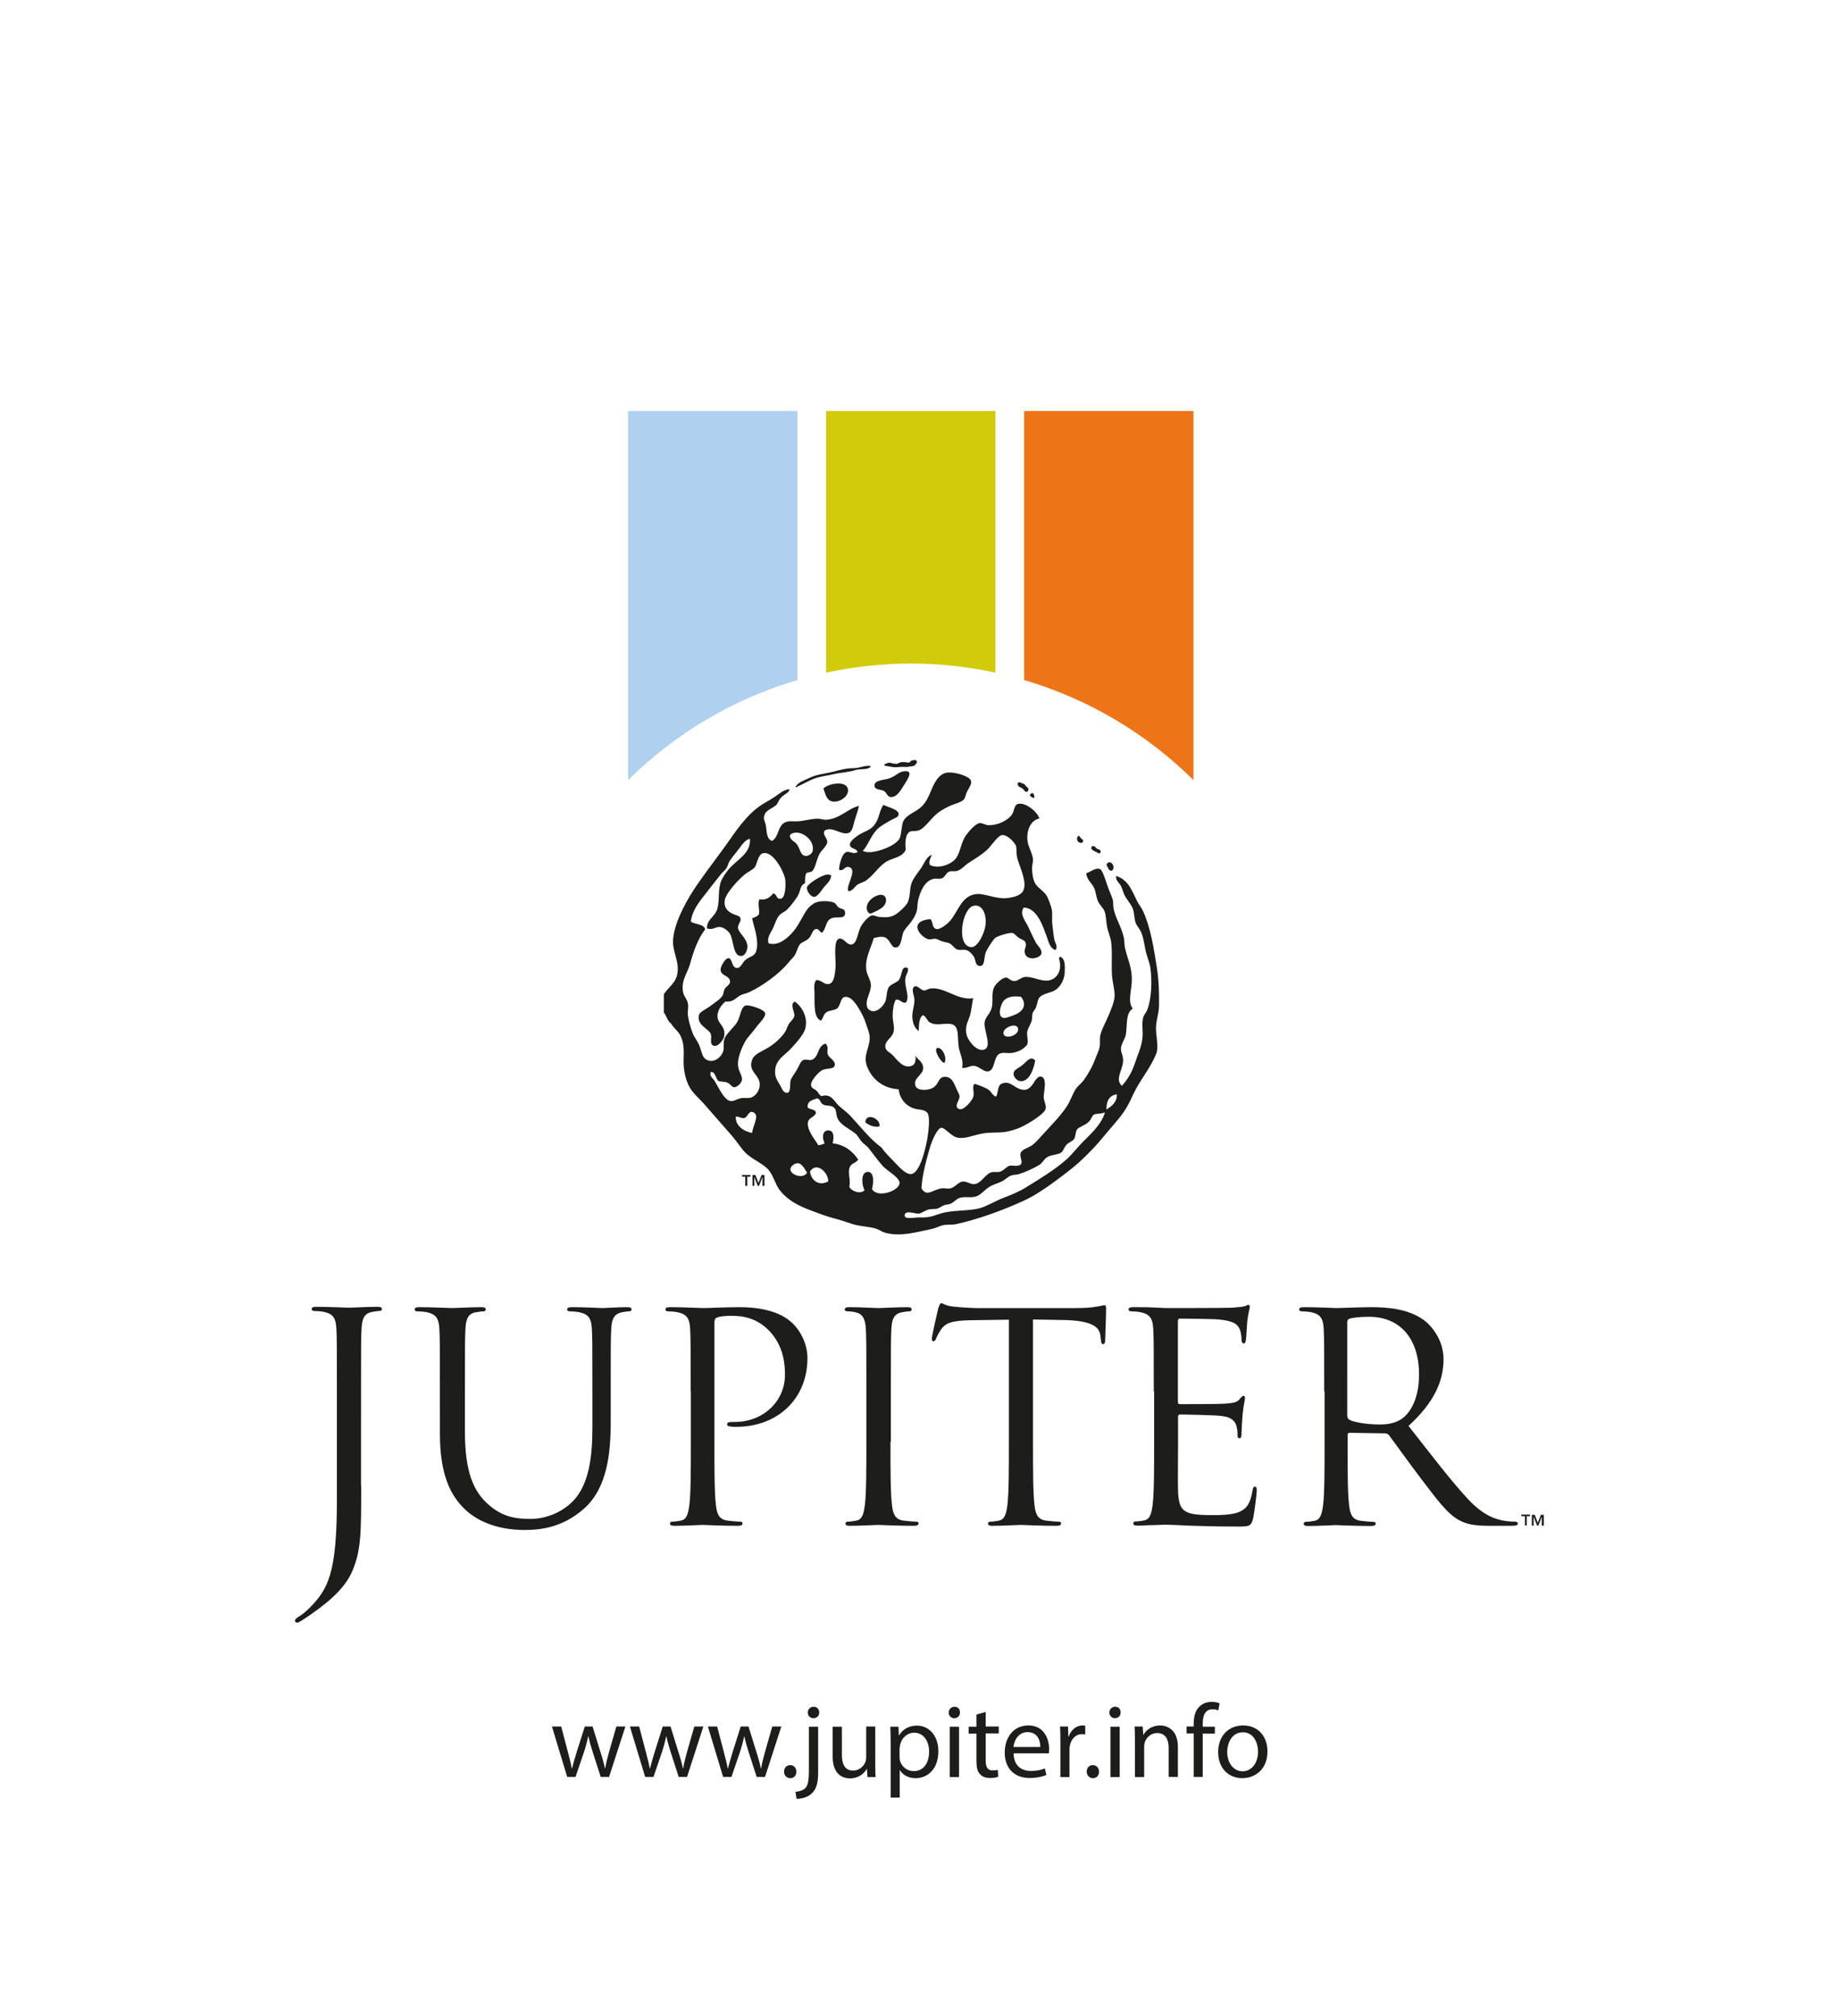 <?xml version="1.0" encoding="utf-8"?>
<!-- Generator: Adobe Illustrator 22.1.0, SVG Export Plug-In . SVG Version: 6.00 Build 0)  -->
<svg version="1.1" id="Ebene_1" xmlns="http://www.w3.org/2000/svg" xmlns:xlink="http://www.w3.org/1999/xlink" x="0px" y="0px"
	 viewBox="0 0 101.42 111.2" style="enable-background:new 0 0 101.42 111.2;" xml:space="preserve">
<style type="text/css">
	.st0{fill:#FFFFFF;}
	.st1{fill:#1D1E1B;}
	.st2{fill:#EE7517;}
	.st3{fill:#D1CB0C;}
	.st4{fill:#B0D0EF;}
</style>
<g>
	<polygon class="st0" points="0,0 0,111.2 101.42,111.2 101.42,0 0,0 	"/>
	<path class="st1" d="M49.86,42.54c0.52-0.06,0.24,0.38,0.03,0.71c-0.18,0.27-0.41,0.76-0.79,0.71c-0.18-0.03-0.19-0.24-0.35-0.33
		c-0.16-0.1-0.48-0.04-0.52-0.27c-0.05-0.33,0.53-0.34,0.76-0.41C49.43,42.82,49.51,42.58,49.86,42.54L49.86,42.54z"/>
	<path class="st1" d="M49.95,46.88c-0.2,0.4-0.63,0.42-0.98,0.6c-0.45,0.22-0.73,0.73-1.17,1.06c-0.15,0.12-0.34,0.15-0.49,0.24
		c-0.17,0.11-0.28,0.37-0.52,0.38c-0.18-0.27,0.52-1.17,0.05-1.33c-0.27-0.09-0.3,0.26-0.57,0.14c0.01-0.22,0.14-0.91,0.43-0.98
		c0.18-0.04,0.39,0.16,0.6,0c-0.09-0.23-0.42-0.15-0.43-0.41c-0.01-0.17,0.33-0.43,0.51-0.54c0.31-0.19,0.61-0.25,0.82-0.51
		c0.33-0.43,0.25-0.73,0.52-1.14c0.15,0.11,0.85,0.24,0.84,0.52c0,0.17-0.24,0.22-0.43,0.33c-0.22,0.12-0.52,0.3-0.65,0.41
		c-0.44,0.36-0.6,0.99-0.9,1.28c0.39,0.22,1.23-0.09,1.6-0.3c0.16-0.09,0.37-0.25,0.43-0.38c0.12-0.25,0.1-0.77,0.22-0.98
		c0.19-0.34,0.62-0.45,0.95-0.74c0.34-0.29,0.47-0.71,0.65-1.11c0.16-0.35,0.41-0.79,0.87-0.81c0.45-0.02,1.19,0.22,1.25,0.46
		c0.05,0.21-0.11,0.36-0.22,0.6c-0.07,0.14-0.09,0.32-0.16,0.41c-0.14,0.17-0.45,0.23-0.73,0.35c-0.23,0.1-0.46,0.22-0.68,0.38
		c-0.42,0.3-0.74,0.88-1.11,1c-0.14,0.04-0.37,0.02-0.44,0.05C49.92,45.98,49.91,46.47,49.95,46.88L49.95,46.88z"/>
	<path class="st1" d="M45.41,43.49c0.27-0.28,1.34-0.49,1.36,0.11c0.01,0.37-0.57,0.75-0.98,0.57
		C45.56,44.06,45.5,43.73,45.41,43.49L45.41,43.49z"/>
	<path class="st1" d="M45.84,48.3c-0.04,0.3-0.22,0.42-0.41,0.65c-0.11,0.14-0.34,0.51-0.52,0.52c-0.21,0.01-0.43-0.34-0.41-0.52
		c0.03-0.2,0.82-0.69,1.11-0.71C45.73,48.23,45.8,48.25,45.84,48.3L45.84,48.3z"/>
	<path class="st1" d="M48.51,49.36c0.36-0.05,0.46,0.31,0.24,0.6c-0.15,0.2-0.72,0.44-0.76,0.43c-0.11-0.02-0.18-0.16-0.19-0.27
		C47.77,49.71,48.22,49.4,48.51,49.36L48.51,49.36z"/>
	<path class="st1" d="M58.48,52.78c0.28,0.1,0.25,0.54,0.24,0.82c-0.01,0.34-0.15,0.71-0.44,0.95c-0.27,0.23-0.71,0.21-0.95,0.46
		c-0.1,0.1-0.11,0.32-0.19,0.54c-0.05,0.13-0.16,0.24-0.19,0.33c-0.04,0.12-0.01,0.27-0.05,0.41c-0.07,0.24-0.22,0.44-0.25,0.62
		c-0.03,0.27,0.08,0.48,0,0.71c-0.2,0.26-0.51,0.41-0.87,0.46c-0.22,0.03-0.42-0.05-0.63,0.03c-0.36,0.13-0.26,0.9-0.63,0.98
		c-0.28,0.06-0.52-0.29-0.81-0.3c-0.28-0.01-0.34,0.14-0.65,0.11c0.1-0.43-0.13-0.77-0.19-1.17c-0.08-0.55,0.06-1.17-0.44-1.25
		c-0.36-0.06-0.78,0.12-1.14-0.08c-0.18-0.1-0.16-0.27-0.38-0.41c-0.23,0.14-0.23,0.51-0.24,0.87c-0.21-0.12-0.32-0.39-0.35-0.68
		c-0.04-0.33,0.11-0.68,0.11-1.01c0-0.29-0.21-0.59,0-0.76c0.21-0.06,0.33,0.2,0.52,0.22c0.13,0.01,0.25-0.1,0.38-0.11
		c0.8-0.08,1.46,0.67,2.34,0.54c-0.06,0.3-0.09,0.6-0.16,0.9c-0.08,0.32-0.29,0.56-0.22,1.03c0.06,0.4,0.54,0.96,0.9,0.92
		c0.6-0.06,0.05-1.08,0.11-1.52c0.04-0.31,0.34-0.49,0.41-0.87c0.07-0.41-0.05-0.78,0.14-1.11c0.11-0.19,0.43-0.48,0.62-0.49
		c0.14-0.01,0.24,0.18,0.46,0.19c0.19,0.01,0.35-0.18,0.57-0.22c0.41-0.06,0.9,0.26,1.33,0.19c0.51-0.09,0.77-0.62,0.57-1.22
		c0.01-0.02,0.03-0.04,0.03-0.08C58.44,52.78,58.46,52.78,58.48,52.78L58.48,52.78z M55.35,55.2c-0.13,0.14-0.35,0.77-0.08,0.92
		c0.14,0.08,0.43-0.05,0.6-0.11c0.47-0.16,0.83-0.52,0.44-1.03C55.95,54.93,55.58,54.95,55.35,55.2L55.35,55.2z M55.35,57.04
		c0.09,0.31,0.9,0.06,0.79-0.33c-0.04-0.12-0.14-0.15-0.3-0.14C55.64,56.6,55.28,56.78,55.35,57.04L55.35,57.04z"/>
	<path class="st1" d="M52.09,58.62c-0.18,0.04-0.66-0.78-0.38-0.82C51.96,57.77,52.25,58.33,52.09,58.62L52.09,58.62z"/>
	<path class="st1" d="M57.09,58.49c-0.06,0.41-0.32,1.22-0.84,1.14c-0.16-0.02-0.37-0.22-0.35-0.43c0.01-0.17,0.17-0.23,0.43-0.41
		C56.61,58.59,56.81,58.2,57.09,58.49L57.09,58.49z"/>
	<path class="st1" d="M48.51,62.12c-0.24,0.09-0.62-0.06-0.79-0.22C47.76,61.34,48.57,61.7,48.51,62.12L48.51,62.12z"/>
	<path class="st1" d="M36.61,55.85c0-0.33,0-0.67,0-1.01c0.24-0.37,0.63-0.61,0.73-1.06c0.17-0.72-0.27-1.25-0.22-1.96
		c0.08-1.03,0.83-2.31,1.36-3.07c0.61-0.88,1.25-1.69,1.85-2.55c0.41-0.6,0.93-1.27,1.5-1.69c0.26-0.19,0.56-0.34,0.84-0.52
		c0.27-0.17,0.53-0.44,0.87-0.46c-0.02,0.21-0.31,0.28-0.49,0.49c-0.11,0.12-0.15,0.31-0.27,0.41c-0.23,0.19-0.63,0.27-0.65,0.68
		c-0.01,0.13,0.09,0.28,0.11,0.43c0.05,0.32,0.03,0.77,0.35,0.84c0.39-0.26,0.29-0.85,0.73-1.03c0.21-0.09,0.46-0.03,0.71-0.05
		c0.36-0.03,0.74-0.15,1.11-0.14c0.16,0.01,0.31,0.07,0.46,0.05c0.72-0.05,1.19-0.63,1.77-0.76c-0.05,0.29-0.15,0.49-0.24,0.82
		c-0.07,0.22-0.11,0.62-0.35,0.68c-0.43,0.11-0.86-0.39-1.3-0.14c-0.14,0.26,0.16,0.39,0.14,0.65c-0.01,0.19-0.33,0.45-0.43,0.65
		c-0.17,0.32-0.22,0.79-0.41,0.95c-0.09,0.07-0.31,0.04-0.33,0.14c-0.06,0.13-0.05,0.32-0.05,0.52c-0.28,0.1-0.24,0.39-0.38,0.65
		c-0.11,0.21-0.42,0.61-0.6,0.79c-0.13,0.13-0.33,0.19-0.46,0.35c-0.16,0.19-0.23,0.49-0.35,0.73c-0.12,0.24-0.33,0.49-0.22,0.79
		c0.53,0.17,1.04-0.28,1.36-0.65c0.33-0.39,0.53-0.91,0.79-1.25c0.12-0.16,0.37-0.34,0.54-0.38c0.23-0.06,0.63-0.07,0.9,0.03
		c0.12,0.04,0.16,0.19,0.27,0.27c0.13,0.1,0.32,0.06,0.35,0.24c0.07,0.43-0.4,0.27-0.65,0.33c-0.43,0.1-0.33,0.48-0.6,0.82
		c-0.16,0-0.17-0.25-0.38-0.19c-0.16,0.04-0.2,0.33-0.35,0.49c-0.18,0.19-0.39,0.21-0.49,0.33c-0.15,0.17-0.18,0.43-0.3,0.62
		c-0.08,0.13-0.24,0.26-0.35,0.41c-0.5,0.61-1.39,1.26-2.17,1.63c-0.14,0.07-0.32,0.09-0.46,0.16c-0.27,0.13-0.38,0.4-0.84,0.35
		c-0.23,0.19-0.5,0.55-0.43,0.92c0.05,0.32,0.47,0.49,0.35,1.03c-0.04,0.17-0.33,0.57-0.57,0.49c-0.26-0.08-0.08-0.44-0.16-0.65
		c-0.1-0.28-0.8-0.48-0.65-1.06c0.04-0.16,0.47-0.35,0.68-0.52c0.21-0.16,0.51-0.35,0.62-0.54c0.05-0.08,0.06-0.26,0.11-0.35
		c0.09-0.17,0.3-0.23,0.3-0.41c0-0.35-0.49-0.3-0.52-0.65c-0.01-0.2,0.27-0.67,0.44-0.65c0.22,0.02,0.16,0.53,0.46,0.54
		c0.23,0.01,0.3-0.32,0.49-0.46c0.25-0.19,0.48-0.18,0.57-0.46c0.19-0.58-0.14-1.38-0.22-1.82c0.15-0.06,0.31-0.1,0.38-0.24
		c0.04-0.29-0.1-0.6,0.03-0.81c0.38,0.07,0.58-0.12,0.76-0.33c0.24,0.09,0.14,0.34,0.41,0.3c0.25-0.04,0.28-0.7,0.25-1.03
		c-0.05-0.42-0.68-1.65-1.25-1.47c-0.26,0.08-0.31,0.6-0.43,0.76c-0.14,0.17-0.4,0.26-0.6,0.44c-0.28,0.23-1,0.98-1.06,1.39
		c-0.06,0.41,0.17,0.61,0.41,0.73c0.22,0.11,0.43,0.11,0.46,0.27c0.04,0.17-0.15,0.31-0.14,0.52c0.02,0.27,0.52,0.59,0.52,1.03
		c0,0.18-0.1,0.51-0.35,0.52c-0.46,0.01-0.4-0.9-0.63-1.25c-0.1-0.15-0.34-0.34-0.54-0.35c-0.24-0.02-0.39,0.19-0.71,0.08
		c-0.01-0.47,0.36-0.61,0.52-0.95c0.2-0.44,0.07-1,0.22-1.55c0.06-0.23,0.28-0.54,0.43-0.73c0.44-0.55,1.26-0.88,1.2-1.71
		c-0.24,0.02-0.45,0.34-0.6,0.54c-0.16,0.22-0.37,0.45-0.52,0.68c-0.08,0.13-0.1,0.29-0.19,0.41c-0.07,0.11-0.21,0.21-0.3,0.33
		c-0.26,0.33-0.54,0.68-0.81,1.03c-0.36,0.46-0.77,0.95-0.84,1.57c0.23,0.18,0.71,0.11,0.79,0.43c-0.39,0.51-0.63,1.16-0.84,1.93
		c-0.14,0.5-0.49,0.86-0.38,1.52c0.05,0.28,0.23,0.39,0.27,0.65c0.04,0.21-0.03,0.4,0,0.65c0.03,0.26,0.14,0.68,0.27,1
		c0.1,0.24,0.27,0.42,0.38,0.71c0.09,0.23,0.13,0.55,0.3,0.68c0.42,0.32,0.9-0.07,1-0.44c0.05-0.17-0.02-0.38,0.06-0.65
		c0.08-0.29,0.59-0.69,0.73-0.98c0.17-0.34,0.19-0.82,0.46-0.87c0.2-0.04,1.03,0.21,1.06,0.44c0.03,0.21-0.38,0.59-0.52,0.79
		c-0.2,0.28-0.43,0.5-0.57,0.73c-0.2,0.35-0.44,0.93-0.41,1.33c0.02,0.35,0.25,0.57,0.22,0.81c-0.03,0.19-0.27,0.42-0.44,0.41
		c-0.15-0.02-0.19-0.2-0.41-0.27c-0.16-0.05-0.28-0.02-0.46-0.08c-0.14-0.15-0.17-0.53-0.41-0.49c-0.09,0.2,0.09,0.33,0.19,0.46
		c0.18,0.26,0.52,1.09,0.9,1.14c0.18,0.03,0.35-0.12,0.6-0.16c0.17-0.03,0.38,0.02,0.52-0.03c0.3-0.09,0.5-0.45,0.49-0.73
		c-0.02-0.56-0.64-0.68-0.43-1.33c0.12-0.36,0.51-0.45,0.95-0.73c0.32-0.2,0.67-0.52,0.87-0.82c0.09-0.13,0.12-0.3,0.22-0.46
		c0.08-0.13,0.29-0.28,0.3-0.46c0.01-0.2-0.27-0.66,0.03-0.76c0.45,0.32,0.72,0.93,0.57,1.49c-0.09,0.34-0.51,0.79-0.81,1.12
		c-0.37,0.4-0.95,0.64-0.84,1.44c0.03,0.21,0.17,0.39,0.27,0.57c0.1,0.17,0.15,0.42,0.41,0.41c0.19-0.1,0.11-0.47,0.16-0.68
		c0.05-0.18,0.24-0.4,0.35-0.6c0.11-0.19,0.21-0.5,0.38-0.54c0.15-0.04,0.32,0.04,0.43,0c0.43-0.15,0.28-0.73,0.76-0.9
		c0.22,0.18,0.05,0.38,0.14,0.62c0.06,0.16,0.42,0.33,0.38,0.57c-0.05,0.25-0.41,0.15-0.68,0.27c-0.2,0.09-0.66,0.58-0.63,0.84
		c0.02,0.18,0.17,0.18,0.3,0.3c0.11,0.1,0.13,0.22,0.27,0.3c0.54-0.16,0.68,0.26,0.95,0.52c0.2,0.19,0.43,0.34,0.62,0.54
		c0.53,0.56,1.11,1.32,1.74,1.77c0.21,0.3,0.44,0.52,0.73,0.82c0.19,0.19,0.59,0.67,0.9,0.65c0.51-0.03,0.84-1.54,0.92-2.07
		c0.05-0.32,0.14-1.07,0-1.28c-0.18-0.26-0.5-0.16-0.84-0.3c-0.39-0.16-0.7-0.51-0.76-1.03c-0.86-0.04-1.47-0.56-1.74-1.25
		c-0.04-0.11-0.07-0.23-0.08-0.33c-0.03-0.38,0.19-0.75,0.22-1.17c0.03-0.33-0.12-0.58-0.22-0.92c-0.07-0.22-0.17-0.42-0.27-0.6
		c-0.13-0.22-0.5-0.94-0.92-0.81c-0.19,0.06-0.21,0.49-0.38,0.62c-0.15,0.12-0.44,0.1-0.6,0.22c-0.19,0.14-0.14,0.3-0.3,0.46
		c-0.39-0.18-0.35-0.82-0.35-1.49c0-0.29-0.07-0.65,0.13-0.76c0.33,0.05,0.4,0.28,0.68,0.22c0.25-0.05,0.32-0.48,0.35-0.92
		c0.03-0.44-0.15-1.53,0.22-1.58c0.24-0.03,0.4,0.35,0.65,0.33c0.32-0.03,0.36-0.69,0.52-0.98c0.11-0.22,0.44-0.6,0.63-0.63
		c0.11-0.01,0.26,0.07,0.35,0.08c0.63,0.08,0.87-0.03,1.22-0.35c0.17-0.15,0.36-0.35,0.41-0.49c0.14-0.37,0.07-0.75,0.22-1.09
		c0.13-0.29,0.36-0.55,0.52-0.79c0.16-0.25,0.26-0.57,0.57-0.71c-0.05,0.17-0.19,0.36-0.11,0.57c0.5,0.25,1.24-0.05,1.47-0.41
		c0.22-0.33,0.25-0.83,0.52-1.22c0.17-0.24,0.54-0.66,0.76-0.68c0.15-0.01,0.31,0.1,0.43,0.11c0.57,0.04,1.16-0.28,1.36-0.6
		c0.11-0.17,0.11-0.52,0.33-0.57c0.43-0.1,1.09,0.47,1.17,0.81c-0.47,0.08-0.73,0.66-0.65,1.25c0.05,0.35,0.28,0.69,0.3,1
		c0.01,0.16-0.06,0.34-0.05,0.49c0,0.3,0.05,0.6,0.16,0.82c0.14,0.27,0.52,0.44,0.68,0.76c0.07,0.14,0.22,0.54,0.25,0.71
		c0.04,0.27-0.01,0.56,0.03,0.84c0.03,0.27,0.06,0.56,0.11,0.81c0.04,0.2,0.21,0.37,0.06,0.57c-0.32-0.09-0.38-0.47-0.49-0.76
		c-0.11-0.29-0.22-0.62-0.36-0.87c-0.18-0.33-0.46-0.7-0.9-0.71c-0.25,0.35,0.09,0.74,0.22,1c0.15,0.31,0.29,0.65,0.46,0.95
		c0.09,0.16,0.33,0.35,0.3,0.57c-0.05,0.28-0.76,0.43-0.9,0.05c-0.1-0.26,0.08-0.39,0.03-0.6c-0.05-0.19-0.22-0.19-0.38-0.3
		c-0.16-0.1-0.22-0.25-0.38-0.27c-0.17-0.02-0.77,0.16-0.92,0.27c-0.12,0.09-0.5,0.69-0.54,0.84c-0.1,0.39-0.04,0.73-0.33,0.71
		c-0.24-0.02-0.21-0.33-0.3-0.49c-0.08-0.14-0.25-0.33-0.41-0.38c-0.15-0.05-0.32,0.01-0.49-0.03c-0.18-0.04-0.28-0.27-0.46-0.35
		c-0.1-0.05-0.27-0.06-0.41-0.11c-0.14-0.05-0.24-0.12-0.35-0.14c-0.13-0.01-0.26,0.05-0.38,0.03c-0.27-0.05-0.67-0.43-0.62-0.73
		c0.04-0.28,0.43-0.36,0.73-0.38c0.15,0.24,0.07,0.47,0.3,0.54c0.19,0.06,0.59-0.25,0.76-0.44c0.45-0.5,0.65-1.48,1.55-1.49
		c0.46,0,1.09,0.31,1.66,0.22c0.29-0.04,0.68-0.13,0.82-0.38c0.27-0.49-0.22-1.38-0.33-1.87c-0.04-0.21-0.02-0.48-0.05-0.6
		c-0.07-0.22-0.49-0.64-0.76-0.62c-0.25,0.01-0.61,0.61-0.87,0.84c-0.31,0.28-0.7,0.5-1.01,0.71c-0.23,0.15-0.38,0.37-0.63,0.43
		c-0.14,0.04-0.31-0.01-0.41,0.03c-0.19,0.07-0.25,0.33-0.43,0.38c-0.16,0.05-0.33-0.01-0.46,0.03c-0.47,0.12-0.71,0.65-0.84,1.2
		c-0.04,0.18-0.02,0.4-0.08,0.6c-0.16,0.54-0.6,0.85-0.73,1.14c-0.11,0.26-0.1,0.88-0.46,0.84c-0.23-0.02-0.28-0.49-0.6-0.57
		c-0.18-0.05-0.33,0-0.57,0.05c-0.17,0.59-0.5,1.12-0.41,1.77c0.04,0.3,0.25,0.55,0.25,0.84c0,0.45-0.35,0.79-0.19,1.25
		c0.31,0.41,0.8,0.03,0.98-0.35c0.1-0.23,0.06-0.57,0.19-0.79c0.1-0.17,0.47-0.27,0.57-0.41c0.19-0.28,0.11-0.83,0.49-0.65
		c0.05,0.22-0.11,0.33-0.14,0.57c-0.06,0.48,0.27,1.01,0.03,1.33c-0.27,0.05-0.33-0.24-0.57-0.14c-0.1,0.2-0.16,0.51-0.16,0.87
		c0,0.34,0.14,0.65,0.03,0.95c-0.12,0.31-0.48,0.44-0.43,0.79c0.03,0.21,0.25,0.27,0.43,0.46c0.2,0.21,0.58,0.77,1.06,0.54
		c0.17-0.08,0.2-0.36,0.16-0.54c0.12,0.21,0.45,0.34,0.43,0.71c-0.01,0.36-0.6,0.55-0.41,0.98c0.12,0.26,0.7,0.23,0.95,0.08
		c0.33-0.19,0.29-0.56,0.6-0.6c0.45-0.05,0.57,0.37,0.71,0.68c0.08,0.19,0.16,0.27,0.16,0.41c0,0.22-0.34,0.54-0.03,0.68
		c0.25,0.11,0.72-0.45,0.79-0.68c0.07-0.24-0.1-0.59,0.08-0.71c0.27,0.1,0.54,0.18,0.76,0.33c0.16,0.11,0.21,0.31,0.41,0.38
		c0.13-0.2,0.07-0.6,0.3-0.71c0.53-0.25,0.77,0.38,1.3,0.33c0.22-0.02,0.35-0.21,0.46-0.35c0.02-0.03,0.21-0.41,0.41-0.38
		c0.38,0.06,0.16,0.81,0.16,1.14c0.01,0.22,0.15,0.44,0.11,0.63c-0.06,0.32-1.07,0.89-1.38,1.03c-0.27,0.12-0.66,0.24-0.98,0.27
		c-0.36,0.03-0.78,0-1.17,0.08c-0.51,0.1-0.92,0.3-1.33,0.22c-0.36-0.07-0.69-0.56-0.9-0.54c-0.23,0.02-0.52,0.75-0.6,1
		c-0.21,0.72-0.46,1.62-0.49,2.34c0.29,0.49,0.6,0.08,1.09,0c0.18-0.03,0.34,0.03,0.49,0c0.27-0.05,0.46-0.37,0.71-0.38
		c0.23-0.01,0.42,0.17,0.65,0.14c0.37-0.05,0.57-0.55,0.92-0.65c0.15-0.04,0.31,0.01,0.46-0.03c0.22-0.05,0.36-0.29,0.54-0.33
		c0.18-0.04,0.43,0.08,0.63-0.08c0.09-0.2-0.07-0.36-0.03-0.6c0.08-0.24,0.39-0.28,0.62-0.44c0.21-0.14,0.46-0.44,0.68-0.68
		c0.43-0.47,0.9-0.94,1.25-1.47c0.2-0.29,0.29-0.63,0.49-0.95c0.11-0.18,0.31-0.31,0.44-0.49c0.25-0.35,0.48-0.74,0.65-1.2
		c0.08-0.22,0.21-0.46,0.24-0.68c0.03-0.19-0.01-0.42,0.03-0.6c0.08-0.35,0.3-0.72,0.44-1.06c0.14-0.34,0.34-0.77,0.35-1.12
		c0.01-0.33-0.11-0.72-0.14-1.09c-0.05-0.67,0.03-1.23-0.05-1.88c-0.03-0.24-0.16-0.54-0.22-0.81c-0.06-0.3-0.06-0.67-0.14-0.87
		c-0.08-0.22-0.3-0.38-0.38-0.6c-0.09-0.22-0.1-0.46-0.19-0.68c-0.13-0.3-0.44-0.5-0.44-0.84c0.2-0.04,0.51-0.33,0.76-0.22
		c0.13,0.06,0.28,0.54,0.38,0.84c0.11,0.35,0.27,0.64,0.33,0.9c0.02,0.1,0.01,0.31,0.03,0.41c0.08,0.5,0.44,1.03,0.57,1.63
		c0.04,0.18,0.02,0.37,0.06,0.54c0.12,0.59,0.39,1.06,0.38,1.79c0,0.55-0.25,1.21,0.05,1.58c-0.41,0.27-0.29,0.91-0.38,1.44
		c-0.05,0.26-0.26,0.5-0.27,0.76c-0.01,0.17,0.08,0.33,0.11,0.52c0.09,0.58-0.5,1.14-0.06,1.54c0.31-0.33,0.56-0.76,0.71-1.22
		c0.15-0.46,0.39-0.94,0.43-1.47c0.03-0.34-0.05-0.71,0.03-1.06c0.04-0.16,0.19-0.31,0.24-0.46c0.22-0.6,0.27-1.54,0.16-2.31
		c-0.04-0.29-0.2-0.63-0.27-0.98c-0.07-0.36-0.12-0.73-0.25-1c-0.08-0.18-0.24-0.33-0.3-0.52c-0.07-0.24-0.06-0.51-0.14-0.73
		c-0.1-0.28-0.33-0.5-0.46-0.76c-0.08-0.16-0.11-0.33-0.19-0.49c-0.09-0.19-0.33-0.34-0.27-0.57c0.64,0.19,0.86,0.78,1.14,1.36
		c0.1,0.21,0.26,0.39,0.35,0.6c0.4,0.87,0.58,2,0.76,3.15c0.1,0.65,0.12,1.33,0.11,2.07c-0.01,0.35-0.13,0.7-0.16,1.06
		c-0.05,0.51,0.17,1.13,0.01,1.55c-0.29,0.73-0.74,1.26-1.12,1.95c-0.19,0.35-0.33,0.72-0.52,1.03c-0.3,0.52-0.79,1.02-1.2,1.52
		c-0.4,0.5-0.84,0.96-1.3,1.39c-0.47,0.44-0.98,0.81-1.49,1.19c-0.54,0.4-1.12,0.78-1.66,1.03c-1.14,0.52-2.44,1.01-3.75,1.3
		c-0.16,0.04-0.48,0.02-0.68,0.05c-0.22,0.04-0.44,0.17-0.68,0.22c-0.88,0.18-1.72,0.44-2.57,0.2c-0.17-0.05-0.32-0.17-0.49-0.22
		c-0.39-0.12-0.83-0.12-1.25-0.24c-0.39-0.12-0.76-0.26-1.14-0.35c-0.35-0.09-0.75-0.25-1.11-0.38c-0.79-0.29-1.37-0.59-1.82-1.17
		c-0.23-0.31-0.32-0.73-0.57-1.06c-0.31-0.4-0.95-0.61-1.33-1.01c-0.24-0.25-0.46-0.61-0.73-0.92c-0.5-0.57-1.03-1.18-1.55-1.77
		c-0.26-0.29-0.57-0.55-0.76-0.87c-0.23-0.38-0.36-0.98-0.35-1.47c0.01-0.57,0.05-1.03-0.22-1.49c-0.11-0.18-0.33-0.35-0.46-0.57
		C36.79,56.3,36.76,56.02,36.61,55.85L36.61,55.85z M43.72,46.37c0.05,0.04,0.18,0.12,0.24,0.22c0.19,0.26,0.17,0.63,0.52,0.62
		c0.09,0,0.29-0.11,0.33-0.24c0.16-0.58-0.54-1.15-1.03-1.03C43.43,46.02,43.57,46.24,43.72,46.37L43.72,46.37z M53.59,52.24
		c0.33,0,0.71-0.76,0.76-1.22c0.07-0.6-0.18-1.16-0.65-1.06C53.04,50.09,52.71,52.24,53.59,52.24L53.59,52.24z M45.41,60.93
		c-0.18-0.09-0.15-0.28-0.33-0.35c-0.25,0.09-0.56,0.13-0.54,0.49c0.11,0.16,0.45,0.08,0.46,0.33c-0.11,0.24-0.39,0.24-0.44,0.49
		c-0.08,0.44,0.4,0.98,0.57,1.28c0.14-0.02,0.26-0.05,0.35-0.11c-0.16-0.29-0.13-0.73,0.22-0.71c0.3,0.02,0.3,0.38,0.22,0.71
		c0.68,0.09,1.1,0.44,1.41,0.9c-0.14,0.21-0.36,0.18-0.46,0.41c-0.14,0.3,0.06,0.69-0.03,1.09c0.1,0.23,0.6,0.44,0.84,0.19
		c-0.16-0.29-0.21-0.96,0.14-1.01c0.43-0.05,0.35,0.66,0.27,0.95c0.32,0.52,1.5,0.09,1.52-0.33c0.02-0.3-0.64-0.65-0.9-0.92
		c-0.31-0.33-0.58-0.74-0.82-1.03c-0.09-0.11-0.26-0.21-0.38-0.35c-0.14-0.17-0.23-0.36-0.33-0.43c-0.34-0.28-0.84-0.47-1-0.87
		c-0.08-0.2-0.05-0.44-0.16-0.54C45.86,60.94,45.6,61.02,45.41,60.93L45.41,60.93z M61.02,61.2c0.28-0.17,0.61-0.44,0.57-0.84
		C61.19,60.42,61.01,60.71,61.02,61.2L61.02,61.2z M41.58,61.37c-0.29-0.18-0.32,0.25-0.54,0.3c-0.17,0.03-0.28-0.1-0.46-0.08
		c-0.04,0.52,0.48,0.83,0.9,0.9C41.51,62.11,41.89,61.55,41.58,61.37L41.58,61.37z M60.41,61.45c-0.2,0.03-0.17,0.24-0.38,0.44
		c-0.23,0.21-0.53,0.26-0.63,0.41c-0.1,0.14-0.07,0.37-0.16,0.52c-0.08,0.13-0.32,0.19-0.43,0.33c-0.16,0.18-0.15,0.33-0.3,0.43
		c-0.16,0.11-0.46,0.1-0.71,0.22c-0.2,0.09-0.3,0.33-0.46,0.44c-0.31,0.19-0.74,0.39-1.14,0.52c-0.13,0.04-0.29,0.03-0.44,0.08
		c-0.17,0.06-0.33,0.24-0.52,0.33c-0.23,0.11-0.51,0.17-0.73,0.33c-0.22,0.15-0.38,0.36-0.6,0.46c-0.33,0.15-0.61,0.01-0.98,0.11
		c-0.18,0.05-0.32,0.25-0.52,0.33c-0.1,0.04-0.24,0.04-0.35,0.08c-0.15,0.06-0.25,0.16-0.38,0.19c-0.16,0.03-0.32,0-0.49,0.05
		c-0.2,0.06-0.37,0.21-0.54,0.22c-0.19,0.01-0.76-0.22-0.76,0.11c0,0.23,0.58,0.09,0.86,0.1c0.62,0.03,0.88-0.17,1.33-0.27
		c0.67-0.14,1.43-0.09,1.96-0.24c0.41-0.12,0.84-0.39,1.3-0.57c0.45-0.17,0.9-0.36,1.28-0.6c0.79-0.49,1.6-0.98,2.23-1.55
		c0.25-0.23,0.49-0.53,0.73-0.79c0.51-0.54,1.12-1.02,1.36-1.77C60.66,61.45,60.63,61.41,60.41,61.45L60.41,61.45z M44,64.16
		c-0.18-0.01-0.41,0.18-0.41,0.33c0,0.32,0.72,0.56,0.92,0.19C44.41,64.55,44.25,64.17,44,64.16L44,64.16z M44.67,64.62
		c0.06,0.48,0.49,0.83,1.01,0.54C45.68,64.66,45.02,64.05,44.67,64.62L44.67,64.62z"/>
	<path class="st1" d="M50.41,41.92c0.08-0.01,0.16,0.03,0.16,0.11c0,0.05-0.04,0.09-0.07,0.12c-0.03,0.03-0.06,0.07-0.09,0.09
		c-0.05,0.02-0.11,0.02-0.18,0.03c-0.06,0.01-0.12,0.02-0.18,0.03c-0.13,0.01-0.27-0.01-0.4,0c-0.07,0-0.15,0.02-0.24,0.02
		c-0.08,0-0.16-0.01-0.24-0.02c-0.06-0.01-0.14-0.03-0.22-0.04c-0.08-0.01-0.18-0.01-0.18-0.07c0-0.04,0.05-0.06,0.09-0.07
		c0.07-0.03,0.14-0.06,0.24-0.05c0.05,0.01,0.09,0.03,0.14,0.04c0.03,0.01,0.07,0.01,0.11,0.01c0.04,0,0.08,0.02,0.12,0.01
		c0.05-0.01,0.09-0.05,0.15-0.07c0.09-0.03,0.23-0.03,0.33-0.02c0.06,0.01,0.11,0.04,0.17,0.02c0.06-0.01,0.1-0.08,0.16-0.11
		C50.32,41.94,50.36,41.93,50.41,41.92L50.41,41.92z"/>
	<path class="st1" d="M56.21,43.15c0.05,0,0.1,0.03,0.15,0.05c0.04,0.01,0.07,0.02,0.11,0.04c0.05,0.03,0.08,0.08,0.12,0.13
		c0.04,0.04,0.11,0.08,0.12,0.12c0.03,0.09-0.03,0.18-0.1,0.19c-0.1,0-0.16-0.16-0.25-0.21c-0.04-0.02-0.09-0.03-0.12-0.05
		c-0.05-0.03-0.15-0.13-0.11-0.22C56.15,43.16,56.18,43.15,56.21,43.15L56.21,43.15z"/>
	<path class="st1" d="M56.91,43.75c0.06-0.01,0.09,0.03,0.11,0.09c0.02,0.05,0.06,0.16-0.02,0.17c-0.04,0-0.07-0.03-0.11-0.05
		c-0.03-0.02-0.07-0.04-0.08-0.07C56.79,43.82,56.85,43.76,56.91,43.75L56.91,43.75z"/>
	<path class="st1" d="M59.47,46.11c0.07-0.02,0.1,0.08,0.14,0.12c0.04,0.05,0.16,0.09,0.12,0.19c-0.02,0.05-0.07,0.07-0.12,0.07
		c-0.11,0-0.21-0.09-0.21-0.21C59.4,46.23,59.42,46.12,59.47,46.11L59.47,46.11z"/>
	<path class="st1" d="M60.28,46.67c0.11-0.01,0.14,0.09,0.22,0.14c0.06,0.04,0.16,0.04,0.19,0.11c0.03,0.06,0,0.14-0.05,0.15
		c-0.06,0.01-0.13-0.06-0.19-0.08c-0.06-0.03-0.14-0.06-0.18-0.09c-0.04-0.03-0.11-0.1-0.08-0.17
		C60.21,46.68,60.24,46.67,60.28,46.67L60.28,46.67z"/>
	<path class="st1" d="M61.17,47.56c0.08-0.01,0.12,0.03,0.16,0.08c0.02,0.02,0.05,0.06,0.06,0.09c0.05,0.12,0,0.36-0.17,0.28
		c-0.08-0.03-0.09-0.11-0.13-0.18c-0.03-0.04-0.06-0.08-0.06-0.13C61.04,47.63,61.1,47.57,61.17,47.56L61.17,47.56z"/>
	<path class="st1" d="M43.96,43.39c0.32-0.13,0.61-0.32,0.94-0.44c0.34-0.13,0.75-0.17,1.09-0.25c0.41-0.1,0.83-0.1,1.24-0.24
		c0.16-0.05,0.77,0.01,0.79-0.21c-0.34-0.05-0.61,0.12-0.94,0.12c-0.4,0-0.78,0.1-1.15,0.2c-0.45,0.11-0.9,0.14-1.32,0.35
		c-0.26,0.13-0.58,0.21-0.74,0.48c0.03,0.03,0.06,0.02,0.1,0.02"/>
	<path class="st1" d="M41.39,64.9h-0.18v0.51H41.1V64.9h-0.18v-0.09h0.47V64.9L41.39,64.9z M41.83,65.25L42,64.81h0.16v0.6h-0.11
		v-0.49h0l-0.19,0.49h-0.07l-0.19-0.49h0v0.49H41.5v-0.6h0.16L41.83,65.25L41.83,65.25z"/>
	<path class="st1" d="M19.92,81.93c0,2.58,0,3.57-0.48,4.7c-0.33,0.8-1.04,1.55-2.33,2.44c-0.21,0.14-0.46,0.32-0.62,0.4
		c-0.03,0.02-0.06,0.03-0.11,0.03c-0.05,0-0.11-0.03-0.11-0.1c0-0.1,0.08-0.14,0.22-0.24c0.19-0.11,0.41-0.3,0.56-0.45
		c1.04-1.05,1.53-1.9,1.53-6.01v-5.99c0-2.49,0-2.93-0.03-3.44c-0.03-0.54-0.16-0.8-0.69-0.91c-0.13-0.03-0.4-0.05-0.54-0.05
		c-0.06,0-0.13-0.03-0.13-0.1c0-0.1,0.08-0.13,0.25-0.13c0.72,0,1.72,0.05,1.8,0.05c0.08,0,1.08-0.05,1.56-0.05
		c0.18,0,0.26,0.03,0.26,0.13c0,0.06-0.06,0.1-0.13,0.1c-0.11,0-0.21,0.02-0.4,0.05c-0.43,0.08-0.56,0.35-0.59,0.91
		c-0.03,0.51-0.03,0.96-0.03,3.44V81.93L19.92,81.93z"/>
	<path class="st1" d="M24.26,76.73c0-2.49,0-2.93-0.03-3.44c-0.03-0.54-0.16-0.8-0.69-0.91c-0.13-0.03-0.4-0.05-0.54-0.05
		c-0.06,0-0.13-0.03-0.13-0.1c0-0.1,0.08-0.13,0.25-0.13c0.72,0,1.69,0.05,1.83,0.05c0.14,0,1.1-0.05,1.58-0.05
		c0.18,0,0.26,0.03,0.26,0.13c0,0.06-0.06,0.1-0.13,0.1c-0.11,0-0.21,0.02-0.4,0.05c-0.43,0.06-0.56,0.35-0.59,0.91
		c-0.03,0.51-0.03,0.96-0.03,3.44v2.23c0,2.3,0.51,3.28,1.2,3.94c0.78,0.73,1.5,0.88,2.41,0.88c0.97,0,1.93-0.46,2.5-1.15
		c0.73-0.91,0.92-2.26,0.92-3.91v-1.99c0-2.49,0-2.93-0.03-3.44c-0.03-0.54-0.16-0.8-0.69-0.91c-0.13-0.03-0.4-0.05-0.54-0.05
		c-0.06,0-0.13-0.03-0.13-0.1c0-0.1,0.08-0.13,0.26-0.13c0.72,0,1.59,0.05,1.69,0.05c0.11,0,0.86-0.05,1.34-0.05
		c0.18,0,0.26,0.03,0.26,0.13c0,0.06-0.06,0.1-0.13,0.1c-0.11,0-0.21,0.02-0.4,0.05c-0.43,0.1-0.56,0.35-0.59,0.91
		c-0.03,0.51-0.03,0.96-0.03,3.44v1.71c0,1.72-0.19,3.63-1.47,4.77c-1.15,1.02-2.34,1.18-3.28,1.18c-0.54,0-2.15-0.06-3.28-1.13
		c-0.78-0.75-1.39-1.86-1.39-4.19V76.73L24.26,76.73z"/>
	<path class="st1" d="M38.09,76.73c0-2.49,0-2.93-0.03-3.44c-0.03-0.54-0.16-0.8-0.69-0.91c-0.13-0.03-0.4-0.05-0.54-0.05
		c-0.06,0-0.13-0.03-0.13-0.1c0-0.1,0.08-0.13,0.26-0.13c0.72,0,1.67,0.05,1.8,0.05c0.35,0,1.27-0.05,2.01-0.05
		c1.99,0,2.71,0.67,2.96,0.91c0.35,0.33,0.8,1.05,0.8,1.9c0,2.26-1.66,3.79-3.92,3.79c-0.08,0-0.25,0-0.33-0.02
		c-0.08,0-0.18-0.03-0.18-0.11c0-0.13,0.1-0.14,0.43-0.14c1.55,0,2.76-1.13,2.76-2.6c0-0.53-0.05-1.59-0.89-2.45
		c-0.85-0.86-1.82-0.8-2.18-0.8c-0.27,0-0.54,0.03-0.69,0.1c-0.1,0.03-0.13,0.14-0.13,0.3v6.55c0,1.53,0,2.79,0.08,3.46
		c0.05,0.46,0.14,0.81,0.62,0.88c0.22,0.03,0.57,0.06,0.72,0.06c0.1,0,0.13,0.05,0.13,0.1c0,0.08-0.08,0.13-0.25,0.13
		c-0.88,0-1.88-0.05-1.96-0.05c-0.05,0-1.05,0.05-1.53,0.05c-0.18,0-0.26-0.03-0.26-0.13c0-0.05,0.03-0.1,0.13-0.1
		c0.14,0,0.34-0.03,0.48-0.06c0.32-0.06,0.4-0.41,0.46-0.88c0.08-0.67,0.08-1.93,0.08-3.46V76.73L38.09,76.73z"/>
	<path class="st1" d="M49.11,79.53c0,1.53,0,2.79,0.08,3.46c0.05,0.46,0.14,0.81,0.62,0.88c0.22,0.03,0.57,0.06,0.72,0.06
		c0.1,0,0.13,0.05,0.13,0.1c0,0.08-0.08,0.13-0.26,0.13c-0.88,0-1.88-0.05-1.96-0.05c-0.08,0-1.08,0.05-1.56,0.05
		c-0.18,0-0.25-0.03-0.25-0.13c0-0.05,0.03-0.1,0.13-0.1c0.14,0,0.33-0.03,0.48-0.06c0.32-0.06,0.4-0.41,0.46-0.88
		c0.08-0.67,0.08-1.93,0.08-3.46v-2.81c0-2.49,0-2.93-0.03-3.44c-0.03-0.54-0.19-0.81-0.54-0.89c-0.18-0.05-0.38-0.06-0.49-0.06
		c-0.06,0-0.13-0.03-0.13-0.1c0-0.1,0.08-0.13,0.26-0.13c0.53,0,1.53,0.05,1.61,0.05c0.08,0,1.08-0.05,1.56-0.05
		c0.18,0,0.26,0.03,0.26,0.13c0,0.06-0.06,0.1-0.13,0.1c-0.11,0-0.21,0.02-0.4,0.05c-0.43,0.08-0.56,0.35-0.59,0.91
		c-0.03,0.51-0.03,0.96-0.03,3.44V79.53L49.11,79.53z"/>
	<path class="st1" d="M56.97,79.53c0,1.53,0,2.79,0.08,3.46c0.05,0.46,0.14,0.81,0.62,0.88c0.22,0.03,0.57,0.06,0.72,0.06
		c0.1,0,0.13,0.05,0.13,0.1c0,0.08-0.08,0.13-0.26,0.13c-0.88,0-1.88-0.05-1.96-0.05c-0.08,0-1.08,0.05-1.56,0.05
		c-0.17,0-0.25-0.03-0.25-0.13c0-0.05,0.03-0.1,0.13-0.1c0.14,0,0.33-0.03,0.48-0.06c0.32-0.06,0.4-0.41,0.46-0.88
		c0.08-0.67,0.08-1.93,0.08-3.46v-6.74l-2.11,0.03c-0.99,0.02-1.37,0.13-1.63,0.51c-0.18,0.27-0.22,0.38-0.27,0.49
		c-0.05,0.13-0.1,0.16-0.16,0.16c-0.05,0-0.08-0.05-0.08-0.14c0-0.16,0.32-1.53,0.35-1.66c0.03-0.1,0.1-0.3,0.16-0.3
		c0.11,0,0.27,0.16,0.7,0.19c0.46,0.05,1.07,0.08,1.26,0.08h5.48c0.51,0,0.88-0.03,1.13-0.08c0.24-0.03,0.38-0.08,0.45-0.08
		c0.08,0,0.08,0.1,0.08,0.19c0,0.48-0.05,1.58-0.05,1.75c0,0.14-0.05,0.21-0.11,0.21c-0.08,0-0.11-0.05-0.13-0.27l-0.02-0.18
		c-0.05-0.48-0.43-0.84-1.96-0.88l-1.76-0.03V79.53L56.97,79.53z"/>
	<path class="st1" d="M63.63,76.73c0-2.49,0-2.93-0.03-3.44c-0.03-0.54-0.16-0.8-0.69-0.91c-0.13-0.03-0.4-0.05-0.54-0.05
		c-0.06,0-0.13-0.03-0.13-0.1c0-0.1,0.08-0.13,0.26-0.13c0.37,0,0.8,0,1.15,0.02l0.65,0.03c0.11,0,3.28,0,3.65-0.02
		c0.3-0.02,0.56-0.05,0.69-0.08c0.08-0.02,0.14-0.08,0.22-0.08c0.05,0,0.06,0.06,0.06,0.14c0,0.11-0.08,0.3-0.13,0.75
		c-0.02,0.16-0.05,0.86-0.08,1.05C68.7,74,68.67,74.1,68.6,74.1c-0.09,0-0.13-0.08-0.13-0.21c0-0.11-0.02-0.38-0.1-0.57
		c-0.11-0.25-0.27-0.45-1.13-0.54c-0.27-0.03-2.01-0.05-2.18-0.05c-0.06,0-0.1,0.05-0.1,0.16v4.4c0,0.11,0.02,0.16,0.1,0.16
		c0.21,0,2.17,0,2.53-0.03c0.38-0.03,0.61-0.06,0.75-0.22c0.11-0.13,0.18-0.21,0.24-0.21c0.05,0,0.08,0.03,0.08,0.13
		c0,0.1-0.08,0.37-0.13,0.89c-0.03,0.32-0.06,0.91-0.06,1.02c0,0.13,0,0.3-0.11,0.3c-0.08,0-0.11-0.06-0.11-0.14
		c0-0.16,0-0.32-0.06-0.53c-0.06-0.22-0.21-0.49-0.83-0.56c-0.43-0.05-2.01-0.08-2.28-0.08c-0.08,0-0.11,0.05-0.11,0.11v1.4
		c0,0.54-0.02,2.39,0,2.73c0.05,1.1,0.29,1.31,1.85,1.31c0.41,0,1.12,0,1.53-0.18c0.42-0.18,0.61-0.49,0.72-1.15
		C69.1,82.07,69.13,82,69.21,82c0.1,0,0.1,0.13,0.1,0.24c0,0.13-0.13,1.21-0.21,1.55c-0.11,0.41-0.24,0.41-0.86,0.41
		c-1.2,0-2.07-0.03-2.69-0.05c-0.62-0.03-1-0.05-1.24-0.05c-0.03,0-0.3,0-0.64,0.02c-0.32,0-0.69,0.03-0.92,0.03
		c-0.18,0-0.25-0.03-0.25-0.13c0-0.05,0.03-0.1,0.13-0.1c0.14,0,0.33-0.03,0.48-0.06c0.32-0.06,0.4-0.41,0.46-0.88
		c0.08-0.67,0.08-1.93,0.08-3.46V76.73L63.63,76.73z"/>
	<path class="st1" d="M73.03,76.73c0-2.49,0-2.93-0.03-3.44c-0.03-0.54-0.16-0.8-0.68-0.91c-0.13-0.03-0.4-0.05-0.54-0.05
		c-0.06,0-0.13-0.03-0.13-0.1c0-0.1,0.08-0.13,0.26-0.13c0.72,0,1.72,0.05,1.8,0.05c0.18,0,1.39-0.05,1.88-0.05
		c1,0,2.07,0.1,2.92,0.7c0.4,0.29,1.1,1.07,1.1,2.17c0,1.18-0.49,2.36-1.93,3.68c1.31,1.67,2.39,3.09,3.32,4.08
		c0.86,0.91,1.55,1.08,1.95,1.15c0.3,0.05,0.53,0.05,0.62,0.05c0.08,0,0.14,0.05,0.14,0.1c0,0.1-0.1,0.13-0.38,0.13h-1.13
		c-0.89,0-1.29-0.08-1.71-0.3c-0.69-0.37-1.24-1.15-2.15-2.34c-0.67-0.88-1.42-1.94-1.74-2.36c-0.06-0.06-0.11-0.1-0.21-0.1
		l-1.96-0.03c-0.08,0-0.11,0.05-0.11,0.13v0.38c0,1.53,0,2.79,0.08,3.46c0.05,0.46,0.14,0.81,0.62,0.88
		c0.22,0.03,0.57,0.06,0.72,0.06c0.1,0,0.13,0.05,0.13,0.1c0,0.08-0.08,0.13-0.26,0.13c-0.88,0-1.88-0.05-1.96-0.05
		c-0.02,0-1.02,0.05-1.5,0.05c-0.17,0-0.25-0.03-0.25-0.13c0-0.05,0.03-0.1,0.13-0.1c0.14,0,0.34-0.03,0.48-0.06
		c0.32-0.06,0.4-0.41,0.46-0.88c0.08-0.67,0.08-1.93,0.08-3.46V76.73L73.03,76.73z M74.31,78.12c0,0.08,0.03,0.14,0.11,0.19
		c0.24,0.14,0.97,0.26,1.67,0.26c0.38,0,0.83-0.05,1.2-0.3c0.56-0.38,0.97-1.24,0.97-2.45c0-1.99-1.05-3.19-2.76-3.19
		c-0.48,0-0.91,0.05-1.07,0.1c-0.08,0.03-0.13,0.1-0.13,0.19V78.12L74.31,78.12z"/>
	<path class="st1" d="M84.38,83.63h-0.18v0.51h-0.1v-0.51H83.9v-0.09h0.48V83.63L84.38,83.63z M84.81,83.99l0.17-0.44h0.16v0.6
		h-0.11v-0.49h0l-0.19,0.49h-0.07l-0.19-0.49h0v0.49h-0.1v-0.6h0.16L84.81,83.99L84.81,83.99z"/>
	<path class="st2" d="M65.82,43.03l0-20.36h-9.34v14.84C60.05,38.56,63.25,40.48,65.82,43.03"/>
	<path class="st3" d="M54.9,37.1V22.67h-9.34V37.1c1.51-0.32,3.07-0.5,4.67-0.5C51.83,36.6,53.39,36.78,54.9,37.1"/>
	<path class="st4" d="M43.98,37.51V22.67h-9.34v20.36C37.21,40.48,40.41,38.56,43.98,37.51"/>
	<path class="st1" d="M30.44,95.23l0.84,2.78h0.46l0.45-1.32c0.1-0.3,0.18-0.59,0.25-0.92h0.01c0.07,0.33,0.15,0.6,0.25,0.91
		l0.43,1.33h0.46l0.9-2.78h-0.5l-0.4,1.4c-0.09,0.33-0.17,0.62-0.21,0.9h-0.02c-0.06-0.28-0.14-0.58-0.25-0.91l-0.43-1.39h-0.43
		l-0.45,1.42c-0.09,0.3-0.18,0.6-0.25,0.88h-0.02c-0.05-0.29-0.13-0.58-0.21-0.89l-0.37-1.41H30.44L30.44,95.23z M34.74,95.23
		l0.84,2.78h0.46l0.45-1.32c0.1-0.3,0.18-0.59,0.25-0.92h0.01c0.07,0.33,0.15,0.6,0.25,0.91l0.43,1.33h0.46l0.9-2.78h-0.5l-0.4,1.4
		c-0.09,0.33-0.17,0.62-0.21,0.9h-0.02c-0.06-0.28-0.14-0.58-0.25-0.91l-0.43-1.39h-0.43l-0.45,1.42c-0.09,0.3-0.18,0.6-0.25,0.88
		h-0.02c-0.05-0.29-0.13-0.58-0.21-0.89l-0.37-1.41H34.74L34.74,95.23z M39.04,95.23l0.84,2.78h0.46l0.45-1.32
		c0.1-0.3,0.18-0.59,0.25-0.92h0.01c0.07,0.33,0.15,0.6,0.25,0.91l0.43,1.33h0.46l0.9-2.78h-0.5l-0.4,1.4
		c-0.09,0.33-0.17,0.62-0.21,0.9h-0.02c-0.06-0.28-0.14-0.58-0.25-0.91l-0.43-1.39h-0.43l-0.45,1.42c-0.09,0.3-0.18,0.6-0.25,0.88
		h-0.02c-0.05-0.29-0.13-0.58-0.21-0.89l-0.37-1.41H39.04L39.04,95.23z M43.58,98.08c0.21,0,0.34-0.15,0.34-0.36
		c0-0.21-0.14-0.36-0.34-0.36c-0.2,0-0.34,0.15-0.34,0.36C43.24,97.92,43.38,98.08,43.58,98.08L43.58,98.08z M43.93,99.22
		c0.27,0,0.64-0.09,0.86-0.32c0.25-0.25,0.33-0.6,0.33-1.14v-2.52h-0.51v2.33c0,0.67-0.05,0.89-0.19,1.05
		c-0.12,0.13-0.32,0.19-0.55,0.21L43.93,99.22L43.93,99.22z M44.87,94.14c-0.19,0-0.32,0.14-0.32,0.32c0,0.17,0.12,0.31,0.31,0.31
		c0.2,0,0.32-0.14,0.32-0.31C45.18,94.27,45.06,94.14,44.87,94.14L44.87,94.14z M48.28,95.23h-0.51v1.71c0,0.09-0.02,0.18-0.05,0.26
		c-0.09,0.22-0.33,0.46-0.67,0.46c-0.46,0-0.62-0.36-0.62-0.88v-1.54h-0.51v1.63c0,0.98,0.52,1.22,0.96,1.22
		c0.49,0,0.79-0.29,0.92-0.52h0.01l0.03,0.45h0.45c-0.02-0.22-0.02-0.47-0.02-0.76V95.23L48.28,95.23z M49.12,99.15h0.5v-1.51h0.01
		c0.17,0.28,0.49,0.44,0.86,0.44c0.66,0,1.26-0.49,1.26-1.49c0-0.85-0.51-1.41-1.18-1.41c-0.45,0-0.78,0.2-0.99,0.54h-0.01
		l-0.02-0.48h-0.45c0.01,0.26,0.02,0.55,0.02,0.91V99.15L49.12,99.15z M49.62,96.41c0-0.07,0.02-0.14,0.03-0.21
		c0.1-0.38,0.42-0.63,0.76-0.63c0.53,0,0.83,0.48,0.83,1.04c0,0.64-0.31,1.08-0.85,1.08c-0.36,0-0.67-0.24-0.76-0.59
		c-0.01-0.06-0.02-0.13-0.02-0.21V96.41L49.62,96.41z M52.89,98.02v-2.78h-0.51v2.78H52.89L52.89,98.02z M52.64,94.14
		c-0.18,0-0.32,0.14-0.32,0.32c0,0.17,0.13,0.31,0.3,0.31c0.2,0,0.33-0.14,0.32-0.31C52.95,94.27,52.83,94.14,52.64,94.14
		L52.64,94.14z M53.85,94.57v0.67h-0.43v0.38h0.43v1.52c0,0.33,0.05,0.58,0.2,0.72c0.12,0.14,0.31,0.21,0.55,0.21
		c0.2,0,0.35-0.03,0.45-0.07l-0.02-0.38c-0.06,0.02-0.16,0.03-0.29,0.03c-0.28,0-0.38-0.19-0.38-0.54v-1.5h0.72v-0.38h-0.72v-0.8
		L53.85,94.57L53.85,94.57z M57.84,96.72c0.01-0.05,0.02-0.13,0.02-0.24c0-0.51-0.24-1.31-1.15-1.31c-0.81,0-1.3,0.66-1.3,1.5
		c0,0.84,0.51,1.4,1.37,1.4c0.44,0,0.75-0.09,0.93-0.17l-0.09-0.36c-0.19,0.08-0.41,0.14-0.77,0.14c-0.51,0-0.94-0.28-0.95-0.97
		H57.84L57.84,96.72z M55.89,96.36c0.04-0.35,0.26-0.82,0.78-0.82c0.57,0,0.71,0.5,0.7,0.82H55.89L55.89,96.36z M58.48,98.02h0.5
		v-1.48c0-0.09,0.01-0.17,0.02-0.24c0.07-0.38,0.32-0.65,0.68-0.65c0.07,0,0.12,0.01,0.17,0.02v-0.48
		c-0.05-0.01-0.09-0.02-0.14-0.02c-0.34,0-0.64,0.23-0.77,0.61h-0.02l-0.02-0.55h-0.44c0.02,0.26,0.02,0.54,0.02,0.87V98.02
		L58.48,98.02z M60.27,98.08c0.21,0,0.34-0.15,0.34-0.36c0-0.21-0.14-0.36-0.34-0.36s-0.34,0.15-0.34,0.36
		C59.94,97.92,60.07,98.08,60.27,98.08L60.27,98.08z M61.75,98.02v-2.78h-0.51v2.78H61.75L61.75,98.02z M61.5,94.14
		c-0.18,0-0.32,0.14-0.32,0.32c0,0.17,0.13,0.31,0.3,0.31c0.2,0,0.33-0.14,0.32-0.31C61.81,94.27,61.69,94.14,61.5,94.14L61.5,94.14
		z M62.59,98.02h0.51v-1.67c0-0.09,0.01-0.17,0.03-0.24c0.09-0.28,0.35-0.52,0.68-0.52c0.48,0,0.64,0.37,0.64,0.82v1.6h0.51v-1.66
		c0-0.95-0.6-1.18-0.98-1.18c-0.46,0-0.78,0.26-0.92,0.52h-0.01l-0.03-0.46h-0.45c0.02,0.23,0.02,0.47,0.02,0.75V98.02L62.59,98.02z
		 M66.33,98.02v-2.4h0.67v-0.38h-0.67v-0.15c0-0.43,0.11-0.81,0.54-0.81c0.14,0,0.25,0.03,0.32,0.06l0.07-0.39
		c-0.1-0.04-0.25-0.08-0.43-0.08c-0.24,0-0.49,0.07-0.68,0.26c-0.24,0.22-0.32,0.58-0.32,0.97v0.13h-0.39v0.38h0.39v2.4H66.33
		L66.33,98.02z M68.56,95.17c-0.77,0-1.38,0.54-1.38,1.48c0,0.88,0.58,1.43,1.33,1.43c0.67,0,1.39-0.45,1.39-1.48
		C69.9,95.75,69.36,95.17,68.56,95.17L68.56,95.17z M68.55,95.55c0.6,0,0.83,0.6,0.83,1.07c0,0.63-0.36,1.08-0.85,1.08
		c-0.5,0-0.85-0.46-0.85-1.07C67.69,96.1,67.95,95.55,68.55,95.55L68.55,95.55z"/>
</g>
</svg>
